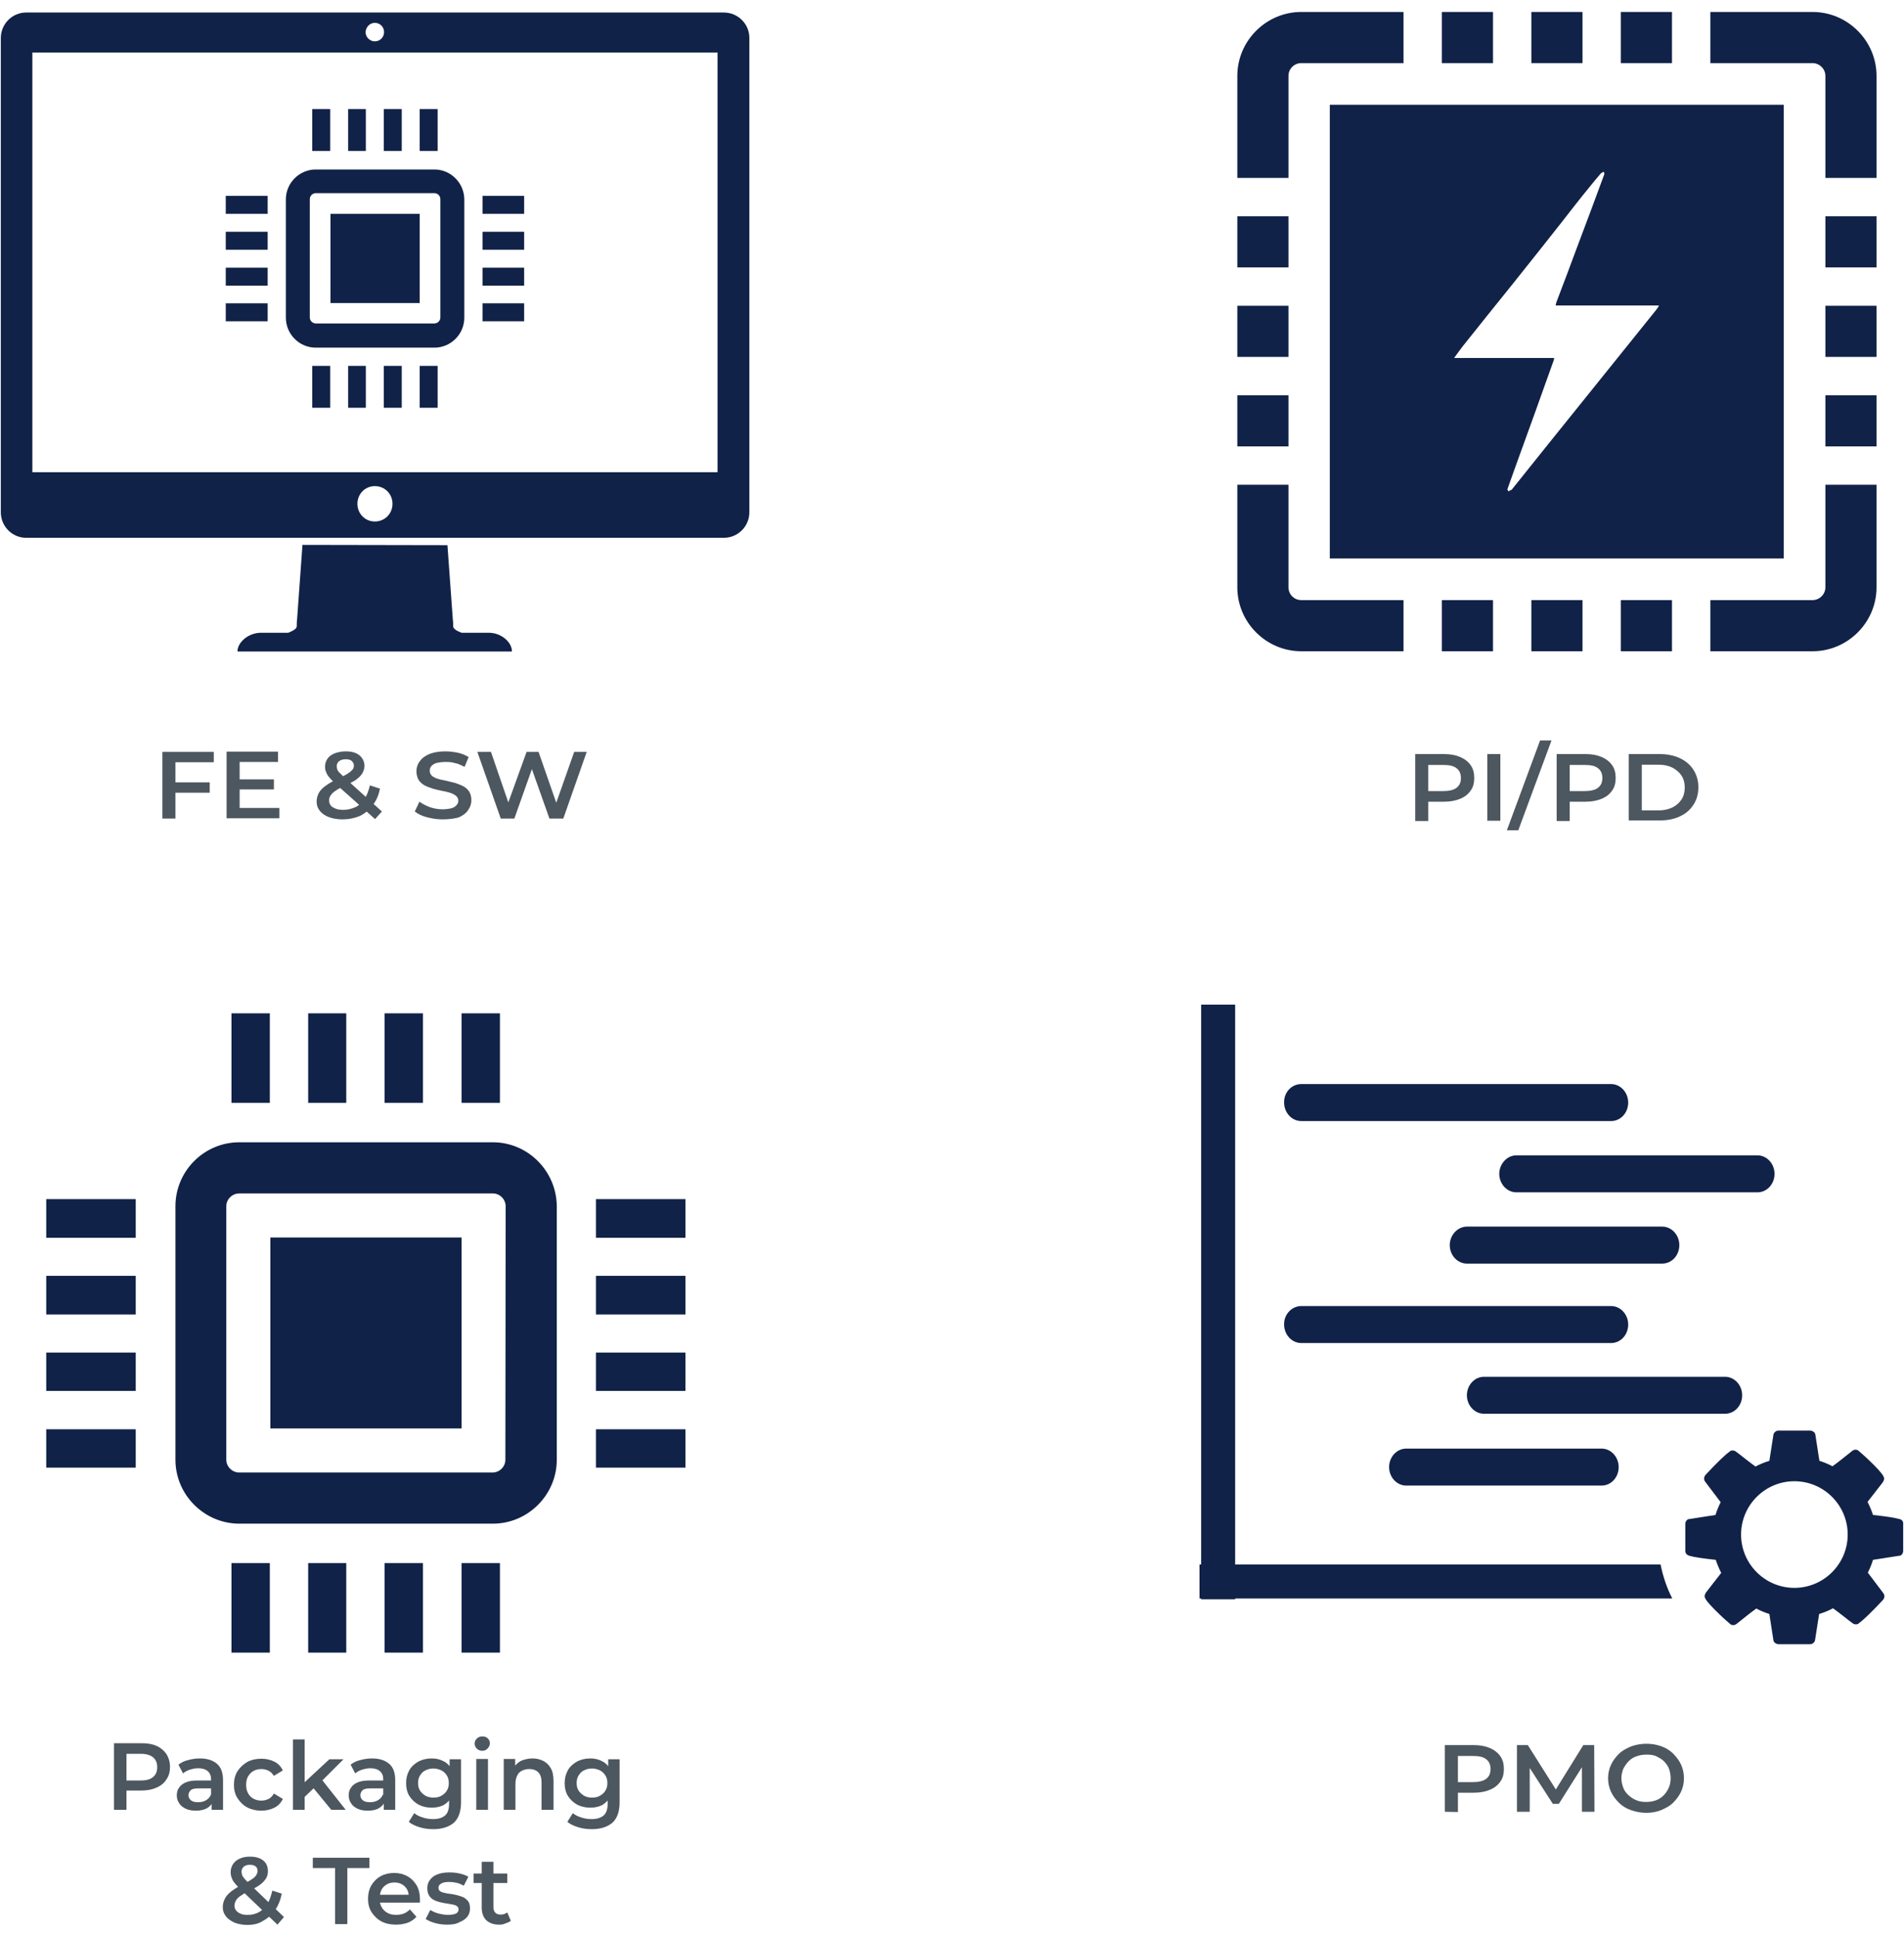 <?xml version="1.0" encoding="UTF-8"?> <svg xmlns="http://www.w3.org/2000/svg" xmlns:xlink="http://www.w3.org/1999/xlink" version="1.1" id="Layer_1" x="0px" y="0px" viewBox="0 0 700 712" style="enable-background:new 0 0 700 712;" xml:space="preserve"> <style type="text/css"> .st0{fill:#112248;} .st1{fill:#4D575F;} </style> <path class="st0" d="M159.7,62.3h-43.6c-6,0-11,4.9-11,11v43.5c0,6,4.9,11,11,11h43.6c6,0,11-4.9,11-11V73.2 C170.6,67.2,165.7,62.3,159.7,62.3L159.7,62.3z M161.9,116.7c0,1.2-1,2.2-2.2,2.2h-43.6c-1.2,0-2.2-1-2.2-2.2V73.2 c0-1.2,1-2.2,2.2-2.2h43.6c1.2,0,2.2,1,2.2,2.2V116.7L161.9,116.7z"></path> <polygon class="st0" points="121.5,111.4 154.3,111.4 154.3,78.6 121.5,78.6 "></polygon> <polygon class="st0" points="160.9,40.1 154.3,40.1 154.3,55.5 160.9,55.5 "></polygon> <polygon class="st0" points="121.4,40.1 114.8,40.1 114.8,55.5 121.4,55.5 "></polygon> <polygon class="st0" points="177.4,72 177.4,78.6 192.7,78.6 192.7,72 "></polygon> <polygon class="st0" points="147.7,40.1 141.1,40.1 141.1,55.5 147.7,55.5 "></polygon> <polygon class="st0" points="177.4,118.1 192.7,118.1 192.7,111.5 177.4,111.5 "></polygon> <polygon class="st0" points="177.4,105 192.7,105 192.7,98.4 177.4,98.4 "></polygon> <polygon class="st0" points="177.4,91.8 192.7,91.8 192.7,85.2 177.4,85.2 "></polygon> <polygon class="st0" points="134.5,40.1 128,40.1 128,55.5 134.5,55.5 "></polygon> <polygon class="st0" points="141.1,149.9 147.7,149.9 147.7,134.5 141.1,134.5 "></polygon> <polygon class="st0" points="83,78.6 98.4,78.6 98.4,72 83,72 "></polygon> <polygon class="st0" points="128,149.9 134.5,149.9 134.5,134.5 128,134.5 "></polygon> <polygon class="st0" points="154.3,149.9 160.9,149.9 160.9,134.5 154.3,134.5 "></polygon> <polygon class="st0" points="114.8,149.9 121.4,149.9 121.4,134.5 114.8,134.5 "></polygon> <polygon class="st0" points="83,91.8 98.4,91.8 98.4,85.2 83,85.2 "></polygon> <polygon class="st0" points="83,118.1 98.4,118.1 98.4,111.5 83,111.5 "></polygon> <polygon class="st0" points="83,105 98.4,105 98.4,98.4 83,98.4 "></polygon> <path class="st0" d="M179.7,232.6h-10c-1.9-0.7-3.1-1.5-3.1-2.4c0,0,0-2.2-0.1-2.2l-2-27.6l-53.3-0.1l-2,27.7 c-0.1,0-0.1,2.2-0.1,2.2c0,0.9-1.2,1.6-3.1,2.4H96c-4.8,0-8.7,3.6-8.7,6.9h100.9C188.3,236.2,184.4,232.6,179.7,232.6L179.7,232.6z"></path> <path class="st0" d="M266.1,4.6H9.6c-5.1,0-9.3,4.2-9.3,9.4v174.3c0,5.2,4.2,9.4,9.3,9.4h256.5c5.2,0,9.4-4.2,9.4-9.4V13.9 C275.5,8.8,271.3,4.6,266.1,4.6L266.1,4.6z M137.8,8.4c1.9,0,3.4,1.5,3.4,3.4s-1.5,3.4-3.4,3.4c-1.8,0-3.4-1.5-3.4-3.4 C134.5,9.9,136,8.4,137.8,8.4L137.8,8.4z M137.8,191.7c-3.6,0-6.4-2.9-6.4-6.5s2.8-6.5,6.4-6.5c3.7,0,6.5,2.9,6.5,6.5 S141.5,191.7,137.8,191.7L137.8,191.7z M263.8,173.6H11.9V19.3h251.9V173.6L263.8,173.6z"></path> <polygon class="st0" points="581.8,4.4 563,4.4 563,23.2 581.8,23.2 "></polygon> <polygon class="st0" points="548.9,4.4 530.1,4.4 530.1,23.2 548.9,23.2 "></polygon> <polygon class="st0" points="614.7,4.4 595.9,4.4 595.9,23.2 614.7,23.2 "></polygon> <polygon class="st0" points="671.1,164.1 689.9,164.1 689.9,145.3 671.1,145.3 "></polygon> <path class="st0" d="M666.4,4.4h-37.6v18.8h37.6c2.5,0,4.7,2.1,4.7,4.7v37.5h18.8V27.9C689.9,15,679.3,4.4,666.4,4.4L666.4,4.4z"></path> <polygon class="st0" points="671.1,98.3 689.9,98.3 689.9,79.5 671.1,79.5 "></polygon> <polygon class="st0" points="530.1,239.4 548.9,239.4 548.9,220.6 530.1,220.6 "></polygon> <polygon class="st0" points="671.1,131.2 689.9,131.2 689.9,112.4 671.1,112.4 "></polygon> <polygon class="st0" points="473.7,145.3 454.9,145.3 454.9,164.1 473.7,164.1 "></polygon> <path class="st0" d="M473.7,215.9v-37.7h-18.8v37.7c0,12.9,10.6,23.5,23.5,23.5H516v-18.8h-37.6 C475.8,220.6,473.7,218.5,473.7,215.9L473.7,215.9z"></path> <polygon class="st0" points="473.7,79.5 454.9,79.5 454.9,98.3 473.7,98.3 "></polygon> <polygon class="st0" points="563,239.4 581.8,239.4 581.8,220.6 563,220.6 "></polygon> <path class="st0" d="M671.1,215.9c0,2.6-2.2,4.7-4.7,4.7h-37.6v18.8h37.6c12.9,0,23.5-10.6,23.5-23.5v-37.7h-18.8V215.9L671.1,215.9 z"></path> <polygon class="st0" points="595.9,239.4 614.7,239.4 614.7,220.6 595.9,220.6 "></polygon> <path class="st0" d="M473.7,27.9c0-2.6,2.1-4.7,4.7-4.7H516V4.4h-37.6c-12.9,0-23.5,10.6-23.5,23.5v37.5h18.8L473.7,27.9L473.7,27.9 z"></path> <polygon class="st0" points="473.7,112.4 454.9,112.4 454.9,131.2 473.7,131.2 "></polygon> <path class="st0" d="M488.9,38.5v166.8h166.9V38.5H488.9z M608.9,113.9c-13.3,16.5-26.6,33.1-39.9,49.6c-4.3,5.4-8.6,10.7-12.9,16.1 c-0.1,0.2-0.3,0.4-0.5,0.5c-0.3,0.2-0.7,0.3-1.1,0.5c-0.1-0.3-0.3-0.6-0.3-0.8c1.1-3.2,2.3-6.3,3.4-9.5c4.6-12.6,9.1-25.2,13.6-37.8 c0.1-0.3,0.1-0.6,0.2-0.9c-12.2,0-24.3,0-36.8,0c1.1-1.5,2-2.8,3-4.1c6.1-7.6,12.1-15.2,18.2-22.7c6.1-7.6,12.1-15.2,18.1-22.8 c3.5-4.5,7-9,10.6-13.4c1.3-1.6,2.6-3.2,4-4.8c0.2-0.3,0.8-0.4,1.1-0.7c0.1,0.3,0.3,0.7,0.2,1c-3.3,8.9-6.6,17.9-10,26.8 c-2.5,6.7-5,13.5-7.6,20.2c-0.1,0.3-0.2,0.7-0.3,1.2c12.6,0,25.1,0,38,0C609.6,113,609.3,113.4,608.9,113.9z"></path> <g> <path class="st1" d="M64.5,300.9h-4.8v-24.5h18.9v3.8H64.5V300.9z M64.2,287.6h12.9v3.8H64.2V287.6z"></path> <path class="st1" d="M88.1,297h14.6v3.8H83.3v-24.5h18.9v3.8H88.1V297z M87.8,286.5h12.9v3.7H87.8V286.5z"></path> <path class="st1" d="M125.8,301.2c-1.8,0-3.4-0.3-4.8-0.8c-1.4-0.5-2.6-1.3-3.4-2.3c-0.8-1-1.2-2.1-1.2-3.4c0-1.2,0.3-2.2,0.8-3.2 c0.5-0.9,1.4-1.9,2.6-2.7c1.2-0.9,2.7-1.7,4.5-2.6c1.4-0.7,2.6-1.2,3.5-1.8c0.8-0.5,1.4-1,1.8-1.5c0.4-0.4,0.5-1,0.5-1.5 c0-0.7-0.3-1.2-0.8-1.7c-0.5-0.4-1.2-0.6-2.2-0.6c-1.1,0-1.9,0.3-2.4,0.7c-0.6,0.4-0.9,1.1-0.9,1.9c0,0.4,0.1,0.8,0.2,1.2 c0.2,0.4,0.4,0.8,0.9,1.2c0.4,0.4,1.1,1.1,1.8,1.8l13.7,12.4l-2.5,2.8L123,287.8c-0.8-0.8-1.5-1.5-2-2.1c-0.5-0.6-0.9-1.3-1.1-1.9 c-0.3-0.6-0.4-1.2-0.4-1.9c0-1.2,0.3-2.1,0.9-3c0.6-0.9,1.5-1.5,2.7-2c1.2-0.4,2.5-0.7,4-0.7c1.4,0,2.6,0.2,3.6,0.6 s1.9,1.1,2.4,1.9c0.6,0.8,0.9,1.8,0.9,2.8c0,1-0.3,1.9-0.8,2.8c-0.5,0.8-1.3,1.6-2.4,2.4c-1.1,0.7-2.6,1.5-4.4,2.3 c-1.3,0.6-2.4,1.2-3.2,1.8c-0.8,0.5-1.3,1.1-1.7,1.7c-0.4,0.5-0.5,1.2-0.5,1.8c0,0.7,0.2,1.2,0.6,1.8c0.4,0.5,1.1,0.9,1.9,1.2 c0.8,0.3,1.7,0.4,2.8,0.4c1.6,0,3-0.4,4.4-1c1.3-0.6,2.4-1.7,3.3-3c0.9-1.3,1.5-3,2-5l3.7,1.2c-0.5,2.4-1.3,4.4-2.7,6.1 c-1.2,1.7-2.8,3-4.6,3.9C130.3,300.8,128.1,301.2,125.8,301.2z"></path> <path class="st1" d="M162.7,301.2c-2,0-3.9-0.3-5.8-0.8c-1.9-0.5-3.3-1.2-4.4-2.1l1.7-3.6c1.1,0.8,2.3,1.4,3.8,2 c1.5,0.5,3.1,0.8,4.7,0.8c1.3,0,2.5-0.2,3.3-0.4s1.4-0.6,1.9-1.2c0.4-0.4,0.6-1,0.6-1.6c0-0.7-0.3-1.3-0.9-1.8 c-0.5-0.4-1.3-0.8-2.2-1.1c-0.9-0.3-1.9-0.5-3-0.7c-1.1-0.2-2.2-0.5-3.3-0.8c-1.1-0.4-2.1-0.7-3-1.2c-0.9-0.5-1.7-1.2-2.2-2 c-0.5-0.9-0.8-2-0.8-3.2c0-1.3,0.4-2.6,1.2-3.6c0.7-1.1,1.9-2,3.5-2.7c1.5-0.6,3.5-1,5.9-1c1.5,0,3.1,0.2,4.6,0.5s2.8,0.9,4,1.6 l-1.5,3.6c-1.2-0.6-2.4-1.2-3.6-1.4c-1.2-0.4-2.4-0.4-3.6-0.4c-1.3,0-2.4,0.2-3.2,0.4s-1.4,0.7-1.9,1.2c-0.4,0.5-0.5,1.1-0.5,1.7 c0,0.7,0.3,1.3,0.8,1.8c0.5,0.4,1.2,0.8,2.2,1.1c0.9,0.3,1.9,0.5,3,0.7c1.1,0.3,2.2,0.5,3.3,0.8c1.1,0.4,2,0.7,3,1.2 c0.9,0.5,1.7,1.2,2.2,2c0.5,0.8,0.8,1.9,0.8,3.2c0,1.3-0.4,2.5-1.2,3.6c-0.7,1.1-1.9,2-3.5,2.7 C167.1,300.9,165.1,301.2,162.7,301.2z"></path> <path class="st1" d="M184.1,300.9l-8.6-24.5h5l7.6,22.1h-2.5l8-22.1h4.4l7.7,22.1h-2.4l7.8-22.1h4.6l-8.6,24.5h-5.1l-7.1-20h1.3 l-7.1,20H184.1z"></path> </g> <g> <path class="st1" d="M520.3,301.7v-24.5h10.7c2.3,0,4.3,0.4,5.9,1.1c1.6,0.7,2.9,1.7,3.8,3c0.9,1.3,1.3,2.8,1.3,4.7 c0,1.8-0.4,3.4-1.3,4.6c-0.9,1.3-2.1,2.3-3.8,3c-1.6,0.7-3.6,1.1-5.9,1.1h-8l2.1-2.1v9.2H520.3z M525.1,293l-2.1-2.2h7.7 c2.1,0,3.7-0.4,4.8-1.2c1.1-0.9,1.6-2,1.6-3.6c0-1.5-0.5-2.8-1.6-3.6c-1.1-0.9-2.7-1.2-4.8-1.2h-7.7l2.1-2.2V293z"></path> <path class="st1" d="M546.8,301.7v-24.5h4.8v24.5H546.8z"></path> <path class="st1" d="M554,305.2l12.2-33h4.2l-12.2,33H554z"></path> <path class="st1" d="M572.3,301.7v-24.5h10.7c2.3,0,4.3,0.4,5.9,1.1c1.6,0.7,2.9,1.7,3.8,3c0.9,1.3,1.3,2.8,1.3,4.7 c0,1.8-0.4,3.4-1.3,4.6c-0.9,1.3-2.1,2.3-3.8,3c-1.6,0.7-3.6,1.1-5.9,1.1h-8l2.1-2.1v9.2H572.3z M577.1,293l-2.1-2.2h7.7 c2.1,0,3.7-0.4,4.8-1.2c1.1-0.9,1.6-2,1.6-3.6c0-1.5-0.5-2.8-1.6-3.6c-1.1-0.9-2.7-1.2-4.8-1.2h-7.7l2.1-2.2V293z"></path> <path class="st1" d="M598.8,301.7v-24.5h11.4c2.8,0,5.2,0.5,7.4,1.5c2.1,1,3.8,2.4,5,4.3c1.2,1.9,1.8,4,1.8,6.4 c0,2.5-0.6,4.6-1.8,6.4c-1.2,1.9-2.8,3.3-5,4.3c-2.1,1-4.6,1.5-7.4,1.5h-11.4V301.7z M603.6,297.9h6.2c2,0,3.6-0.4,5.1-1.1 c1.4-0.7,2.5-1.7,3.3-2.9c0.8-1.2,1.2-2.8,1.2-4.4s-0.4-3.2-1.2-4.4c-0.8-1.2-2-2.2-3.3-2.9c-1.4-0.7-3.1-1.1-5.1-1.1h-6.2V297.9z"></path> </g> <path class="st0" d="M181.2,419.9H88c-13,0-23.5,10.6-23.5,23.5v93.2c0,12.9,10.6,23.5,23.5,23.5h93.2c12.9,0,23.5-10.6,23.5-23.5 v-93.2C204.6,430.5,194.1,419.9,181.2,419.9L181.2,419.9z M185.8,536.6c0,2.6-2.2,4.7-4.7,4.7H88c-2.6,0-4.8-2.1-4.8-4.7v-93.2 c0-2.6,2.2-4.7,4.8-4.7h93.2c2.5,0,4.7,2.1,4.7,4.7L185.8,536.6L185.8,536.6z"></path> <polygon class="st0" points="99.4,525.1 169.7,525.1 169.7,454.9 99.4,454.9 "></polygon> <polygon class="st0" points="183.8,372.5 169.7,372.5 169.7,405.4 183.8,405.4 "></polygon> <polygon class="st0" points="99.2,372.5 85.1,372.5 85.1,405.4 99.2,405.4 "></polygon> <polygon class="st0" points="219.1,440.8 219.1,455 252,455 252,440.8 "></polygon> <polygon class="st0" points="155.5,372.5 141.4,372.5 141.4,405.4 155.5,405.4 "></polygon> <polygon class="st0" points="219.1,539.5 252,539.5 252,525.4 219.1,525.4 "></polygon> <polygon class="st0" points="219.1,511.3 252,511.3 252,497.2 219.1,497.2 "></polygon> <polygon class="st0" points="219.1,483.2 252,483.2 252,469 219.1,469 "></polygon> <polygon class="st0" points="127.3,372.5 113.3,372.5 113.3,405.4 127.3,405.4 "></polygon> <polygon class="st0" points="141.4,607.5 155.5,607.5 155.5,574.6 141.4,574.6 "></polygon> <polygon class="st0" points="17,455 49.9,455 49.9,440.8 17,440.8 "></polygon> <polygon class="st0" points="113.3,607.5 127.3,607.5 127.3,574.6 113.3,574.6 "></polygon> <polygon class="st0" points="169.7,607.5 183.8,607.5 183.8,574.6 169.7,574.6 "></polygon> <polygon class="st0" points="85.1,607.5 99.2,607.5 99.2,574.6 85.1,574.6 "></polygon> <polygon class="st0" points="17,483.2 49.9,483.2 49.9,469 17,469 "></polygon> <polygon class="st0" points="17,539.5 49.9,539.5 49.9,525.4 17,525.4 "></polygon> <polygon class="st0" points="17,511.3 49.9,511.3 49.9,497.2 17,497.2 "></polygon> <g> <path class="st1" d="M41.9,665.3v-24.5H52c2.2,0,4,0.3,5.6,1c1.5,0.7,2.7,1.7,3.6,3c0.8,1.3,1.3,2.9,1.3,4.7c0,1.8-0.4,3.3-1.3,4.6 c-0.8,1.3-2,2.3-3.6,3c-1.5,0.7-3.4,1.1-5.6,1.1h-7.5l2-2.1v9.2H41.9z M46.5,656.7l-2-2.2h7.3c2,0,3.5-0.4,4.5-1.3 c1-0.8,1.5-2,1.5-3.6s-0.5-2.7-1.5-3.6c-1-0.8-2.5-1.3-4.5-1.3h-7.3l2-2.2V656.7z"></path> <path class="st1" d="M72,665.6c-1.4,0-2.6-0.2-3.7-0.7c-1-0.5-1.9-1.1-2.4-2c-0.6-0.8-0.9-1.8-0.9-2.9c0-1,0.2-2,0.8-2.8 c0.5-0.8,1.3-1.5,2.5-2c1.1-0.5,2.7-0.7,4.5-0.7h5.4v2.9h-5.1c-1.5,0-2.5,0.2-3,0.7c-0.5,0.5-0.8,1.1-0.8,1.8 c0,0.8,0.3,1.4,0.9,1.9s1.5,0.7,2.6,0.7c1.1,0,2-0.2,2.9-0.7c0.9-0.5,1.5-1.2,1.9-2.2l0.7,2.6c-0.4,1.1-1.2,1.9-2.2,2.5 C75,665.3,73.7,665.6,72,665.6z M77.8,665.3v-3.8l-0.2-0.8v-6.6c0-1.3-0.4-2.3-1.2-3c-0.8-0.7-2-1.1-3.5-1.1c-1,0-2,0.2-3,0.5 c-1,0.3-1.9,0.8-2.6,1.4l-1.7-3.2c1-0.8,2.2-1.4,3.6-1.7c1.4-0.4,2.8-0.6,4.3-0.6c2.7,0,4.8,0.7,6.3,2c1.5,1.3,2.2,3.3,2.2,6v10.9 H77.8z"></path> <path class="st1" d="M96.1,665.6c-2,0-3.7-0.4-5.2-1.2c-1.5-0.8-2.7-2-3.6-3.4c-0.9-1.4-1.3-3.1-1.3-4.9c0-1.9,0.4-3.5,1.3-5 c0.9-1.4,2.1-2.5,3.6-3.4c1.5-0.8,3.3-1.2,5.2-1.2c1.8,0,3.4,0.4,4.8,1.1s2.4,1.8,3.1,3.2l-3.3,2c-0.6-0.9-1.2-1.5-2-1.9 c-0.8-0.4-1.7-0.6-2.6-0.6c-1.1,0-2,0.2-2.9,0.7c-0.9,0.5-1.5,1.2-2,2c-0.5,0.9-0.7,1.9-0.7,3.1c0,1.2,0.2,2.2,0.7,3.1 c0.5,0.9,1.2,1.6,2,2c0.9,0.5,1.8,0.7,2.9,0.7c0.9,0,1.8-0.2,2.6-0.6c0.8-0.4,1.5-1.1,2-2l3.3,2c-0.7,1.4-1.7,2.5-3.1,3.2 S97.9,665.6,96.1,665.6z"></path> <path class="st1" d="M107.7,665.3v-25.9h4.3v25.9H107.7z M111.3,661.2l0.1-5.5l9.7-9h5.2l-8.3,8.3l-2.3,2L111.3,661.2z M121.8,665.3l-6.9-8.4l2.8-3.5l9.4,11.9H121.8z"></path> <path class="st1" d="M135.2,665.6c-1.4,0-2.6-0.2-3.7-0.7c-1-0.5-1.9-1.1-2.4-2c-0.6-0.8-0.9-1.8-0.9-2.9c0-1,0.2-2,0.8-2.8 c0.5-0.8,1.3-1.5,2.5-2c1.1-0.5,2.7-0.7,4.5-0.7h5.4v2.9h-5.1c-1.5,0-2.5,0.2-3,0.7c-0.5,0.5-0.8,1.1-0.8,1.8 c0,0.8,0.3,1.4,0.9,1.9s1.5,0.7,2.6,0.7c1.1,0,2-0.2,2.9-0.7c0.9-0.5,1.5-1.2,1.9-2.2l0.7,2.6c-0.4,1.1-1.2,1.9-2.2,2.5 C138.3,665.3,136.9,665.6,135.2,665.6z M141.1,665.3v-3.8l-0.2-0.8v-6.6c0-1.3-0.4-2.3-1.2-3c-0.8-0.7-2-1.1-3.5-1.1 c-1,0-2,0.2-3,0.5c-1,0.3-1.9,0.8-2.6,1.4l-1.7-3.2c1-0.8,2.2-1.4,3.6-1.7c1.4-0.4,2.8-0.6,4.3-0.6c2.7,0,4.8,0.7,6.3,2 c1.5,1.3,2.2,3.3,2.2,6v10.9H141.1z"></path> <path class="st1" d="M158.7,664.5c-1.8,0-3.4-0.4-4.8-1.1c-1.4-0.8-2.5-1.8-3.4-3.2c-0.8-1.3-1.2-2.9-1.2-4.7 c0-1.8,0.4-3.4,1.2-4.8c0.8-1.4,2-2.4,3.4-3.2c1.4-0.7,3-1.1,4.8-1.1c1.6,0,3,0.3,4.3,1c1.3,0.6,2.3,1.6,3,3c0.7,1.3,1.1,3,1.1,5.1 c0,2-0.4,3.7-1.1,5.1c-0.7,1.3-1.8,2.3-3,3C161.7,664.2,160.3,664.5,158.7,664.5z M159.3,672.4c-1.7,0-3.4-0.2-5-0.7s-3-1.1-4-2 l2-3.2c0.8,0.7,1.8,1.2,3.1,1.6c1.2,0.4,2.5,0.6,3.8,0.6c2,0,3.5-0.5,4.5-1.4c1-0.9,1.4-2.4,1.4-4.3v-3.3l0.3-4.2l-0.1-4.2v-4.6 h4.2v15.8c0,3.4-0.9,5.9-2.6,7.5C165,671.6,162.5,672.4,159.3,672.4z M159.4,660.8c1.1,0,2.1-0.2,2.9-0.7c0.9-0.5,1.5-1.1,2-1.9 c0.5-0.8,0.7-1.7,0.7-2.7c0-1.1-0.2-2-0.7-2.8c-0.5-0.8-1.1-1.4-2-1.9c-0.9-0.4-1.8-0.7-2.9-0.7s-2.1,0.2-3,0.7 c-0.9,0.4-1.5,1.1-2,1.9c-0.5,0.8-0.7,1.7-0.7,2.8c0,1,0.2,1.9,0.7,2.7c0.5,0.8,1.2,1.4,2,1.9C157.3,660.6,158.3,660.8,159.4,660.8 z"></path> <path class="st1" d="M177.3,643.6c-0.8,0-1.5-0.3-2-0.8c-0.5-0.5-0.8-1.1-0.8-1.9c0-0.7,0.3-1.3,0.8-1.8s1.2-0.8,2-0.8 c0.8,0,1.5,0.2,2,0.7c0.5,0.5,0.8,1.1,0.8,1.8c0,0.7-0.3,1.4-0.8,1.9C178.8,643.3,178.1,643.6,177.3,643.6z M175.1,665.3v-18.7h4.3 v18.7H175.1z"></path> <path class="st1" d="M195.7,646.4c1.5,0,2.8,0.3,4,0.9c1.2,0.6,2.1,1.5,2.8,2.7c0.7,1.2,1,2.8,1,4.6v10.7h-4.4v-10.1 c0-1.7-0.4-2.9-1.2-3.7c-0.8-0.8-1.9-1.2-3.3-1.2c-1,0-1.9,0.2-2.7,0.6c-0.8,0.4-1.4,1-1.8,1.9c-0.4,0.8-0.6,1.9-0.6,3.1v9.4h-4.3 v-18.7h4.2v5.1l-0.7-1.6c0.6-1.2,1.6-2.1,2.8-2.8C192.7,646.8,194.1,646.4,195.7,646.4z"></path> <path class="st1" d="M217,664.5c-1.8,0-3.4-0.4-4.8-1.1c-1.4-0.8-2.5-1.8-3.4-3.2c-0.8-1.3-1.2-2.9-1.2-4.7c0-1.8,0.4-3.4,1.2-4.8 c0.8-1.4,2-2.4,3.4-3.2c1.4-0.7,3-1.1,4.8-1.1c1.6,0,3,0.3,4.3,1c1.3,0.6,2.3,1.6,3,3c0.7,1.3,1.1,3,1.1,5.1c0,2-0.4,3.7-1.1,5.1 c-0.7,1.3-1.8,2.3-3,3C220,664.2,218.6,664.5,217,664.5z M217.6,672.4c-1.7,0-3.4-0.2-5-0.7s-3-1.1-4-2l2-3.2 c0.8,0.7,1.8,1.2,3.1,1.6c1.2,0.4,2.5,0.6,3.8,0.6c2,0,3.5-0.5,4.5-1.4c1-0.9,1.4-2.4,1.4-4.3v-3.3l0.3-4.2l-0.1-4.2v-4.6h4.2v15.8 c0,3.4-0.9,5.9-2.6,7.5C223.3,671.6,220.8,672.4,217.6,672.4z M217.7,660.8c1.1,0,2.1-0.2,2.9-0.7c0.9-0.5,1.5-1.1,2-1.9 c0.5-0.8,0.7-1.7,0.7-2.7c0-1.1-0.2-2-0.7-2.8c-0.5-0.8-1.1-1.4-2-1.9c-0.9-0.4-1.8-0.7-2.9-0.7s-2.1,0.2-3,0.7 c-0.9,0.4-1.5,1.1-2,1.9c-0.5,0.8-0.7,1.7-0.7,2.8c0,1,0.2,1.9,0.7,2.7c0.5,0.8,1.2,1.4,2,1.9C215.6,660.6,216.6,660.8,217.7,660.8 z"></path> <path class="st1" d="M90.9,707.6c-1.7,0-3.2-0.3-4.6-0.8c-1.3-0.6-2.4-1.3-3.2-2.3c-0.8-1-1.2-2.1-1.2-3.4c0-1.2,0.3-2.2,0.8-3.2 s1.3-1.8,2.4-2.7c1.1-0.8,2.5-1.7,4.3-2.6c1.4-0.7,2.5-1.3,3.2-1.8c0.8-0.5,1.3-1,1.6-1.5s0.5-1,0.5-1.5c0-0.7-0.2-1.3-0.7-1.7 c-0.5-0.4-1.2-0.6-2.1-0.6c-1,0-1.7,0.2-2.3,0.7c-0.5,0.5-0.8,1.1-0.8,1.8c0,0.4,0.1,0.8,0.2,1.2c0.1,0.4,0.4,0.8,0.8,1.3 c0.4,0.5,1,1.1,1.7,1.8l12.9,12.4l-2.4,2.8l-14-13.4c-0.8-0.8-1.4-1.5-1.9-2.1c-0.5-0.7-0.8-1.3-1-1.9c-0.2-0.6-0.3-1.2-0.3-1.9 c0-1.1,0.3-2.1,0.9-3c0.6-0.9,1.4-1.5,2.5-2c1.1-0.5,2.3-0.7,3.8-0.7c1.3,0,2.4,0.2,3.4,0.6s1.7,1,2.3,1.8c0.5,0.8,0.8,1.7,0.8,2.9 c0,1-0.2,1.9-0.7,2.7c-0.5,0.8-1.2,1.6-2.3,2.4c-1,0.7-2.4,1.5-4.2,2.3c-1.3,0.7-2.3,1.3-3,1.8c-0.7,0.5-1.3,1.1-1.6,1.7 c-0.3,0.6-0.5,1.2-0.5,1.8c0,0.7,0.2,1.3,0.6,1.8c0.4,0.5,1,0.9,1.7,1.2c0.7,0.3,1.6,0.4,2.6,0.4c1.5,0,2.8-0.3,4.1-1 c1.2-0.7,2.3-1.6,3.1-3s1.4-3,1.8-4.9l3.5,1.1c-0.5,2.4-1.3,4.4-2.5,6.1s-2.7,3-4.4,3.9C95.1,707.2,93.1,707.6,90.9,707.6z"></path> <path class="st1" d="M123.2,707.3v-20.6H115v-3.8h20.8v3.8h-8.1v20.6H123.2z"></path> <path class="st1" d="M145.6,707.5c-2.1,0-3.9-0.4-5.4-1.2c-1.5-0.8-2.7-2-3.6-3.4c-0.9-1.4-1.3-3.1-1.3-4.9s0.4-3.5,1.2-4.9 c0.8-1.4,2-2.6,3.4-3.4c1.5-0.8,3.1-1.2,5-1.2c1.8,0,3.4,0.4,4.9,1.2c1.4,0.8,2.5,1.9,3.4,3.4c0.8,1.4,1.2,3.2,1.2,5.1 c0,0.2,0,0.4,0,0.6c0,0.2,0,0.5-0.1,0.6h-15.5v-2.9H152l-1.7,0.9c0-1-0.2-2-0.6-2.8c-0.5-0.8-1.1-1.5-1.9-1.9 c-0.8-0.5-1.7-0.7-2.8-0.7c-1,0-2,0.2-2.8,0.7c-0.8,0.5-1.5,1.1-1.9,1.9c-0.4,0.8-0.7,1.8-0.7,2.9v0.7c0,1.1,0.2,2.1,0.8,3 c0.5,0.9,1.2,1.5,2.1,2s2,0.7,3.2,0.7c1,0,2-0.2,2.8-0.5c0.8-0.3,1.6-0.9,2.2-1.5l2.4,2.7c-0.9,1-1.9,1.7-3.2,2.2 C148.7,707.2,147.3,707.5,145.6,707.5z"></path> <path class="st1" d="M164.4,707.5c-1.6,0-3.1-0.2-4.5-0.6c-1.4-0.4-2.6-0.9-3.4-1.5l1.7-3.3c0.8,0.5,1.8,1,3,1.3 c1.2,0.3,2.3,0.5,3.5,0.5c1.4,0,2.3-0.2,3-0.5c0.6-0.4,0.9-0.9,0.9-1.5c0-0.5-0.2-0.9-0.6-1.2c-0.4-0.3-1-0.5-1.6-0.6 c-0.7-0.1-1.4-0.3-2.3-0.4c-0.8-0.1-1.7-0.3-2.5-0.5c-0.8-0.2-1.6-0.5-2.3-0.9c-0.7-0.4-1.2-0.9-1.6-1.6c-0.4-0.7-0.6-1.5-0.6-2.6 c0-1.2,0.3-2.2,1-3.1c0.7-0.9,1.6-1.6,2.8-2c1.2-0.5,2.7-0.7,4.3-0.7c1.2,0,2.5,0.1,3.8,0.4c1.3,0.3,2.4,0.7,3.2,1.2l-1.7,3.3 c-0.9-0.5-1.7-0.9-2.7-1.1c-0.9-0.2-1.8-0.3-2.7-0.3c-1.3,0-2.3,0.2-2.9,0.6c-0.7,0.4-1,0.9-1,1.5c0,0.6,0.2,1,0.6,1.3 c0.4,0.3,1,0.5,1.6,0.6c0.7,0.2,1.4,0.3,2.3,0.4c0.8,0.1,1.6,0.3,2.5,0.5c0.8,0.2,1.6,0.5,2.3,0.8c0.7,0.4,1.2,0.9,1.7,1.5 c0.4,0.7,0.6,1.5,0.6,2.5c0,1.2-0.3,2.2-1,3.1c-0.7,0.9-1.7,1.5-2.9,2C167.7,707.3,166.2,707.5,164.4,707.5z"></path> <path class="st1" d="M174.1,692.2v-3.5h12.4v3.5H174.1z M183.6,707.5c-2,0-3.6-0.5-4.8-1.6c-1.1-1.1-1.7-2.6-1.7-4.7v-16.8h4.3 v16.6c0,0.9,0.2,1.6,0.7,2.1c0.5,0.5,1.1,0.7,2,0.7c1,0,1.7-0.3,2.4-0.8l1.3,3.1c-0.5,0.4-1.2,0.7-1.9,0.9 C185.1,707.4,184.4,707.5,183.6,707.5z"></path> </g> <polygon class="st0" points="454.1,369.3 441.6,369.3 441.6,587.9 454.1,587.9 "></polygon> <path class="st0" d="M478.4,398.5h113.9c3.5,0,6.3,3.1,6.3,6.8c0,3.8-2.8,6.8-6.3,6.8H478.4c-3.5,0-6.3-3.1-6.3-6.8 C472,401.5,474.9,398.5,478.4,398.5L478.4,398.5z"></path> <path class="st0" d="M557.5,424.7h88.6c3.5,0,6.3,3.1,6.3,6.8c0,3.8-2.8,6.8-6.3,6.8h-88.6c-3.5,0-6.3-3.1-6.3-6.8 S554.1,424.7,557.5,424.7L557.5,424.7z"></path> <path class="st0" d="M539.3,450.9h71.8c3.5,0,6.3,3.1,6.3,6.8c0,3.8-2.8,6.8-6.3,6.8h-71.8c-3.5,0-6.3-3.1-6.3-6.8 C533,454,535.9,450.9,539.3,450.9L539.3,450.9z"></path> <path class="st0" d="M478.4,480.1h113.9c3.5,0,6.3,3.1,6.3,6.8c0,3.8-2.8,6.8-6.3,6.8H478.4c-3.5,0-6.3-3.1-6.3-6.8 C472,483.2,474.9,480.1,478.4,480.1L478.4,480.1z"></path> <path class="st0" d="M545.6,506.1h88.6c3.5,0,6.3,3.1,6.3,6.8c0,3.8-2.8,6.8-6.3,6.8h-88.6c-3.5,0-6.3-3.1-6.3-6.8 C539.3,509.2,542.1,506.1,545.6,506.1L545.6,506.1z"></path> <path class="st0" d="M517,532.5h71.8c3.5,0,6.3,3.1,6.3,6.8c0,3.8-2.8,6.8-6.3,6.8H517c-3.5,0-6.3-3.1-6.3-6.8 S513.5,532.5,517,532.5L517,532.5z"></path> <path class="st0" d="M610.5,575.1H441v12.5h173.8C612.8,583.7,611.4,579.5,610.5,575.1z"></path> <g> <path class="st0" d="M698.3,558.4c-1.7-0.5-5-1-9.7-1.5c-0.5-1.6-1.2-3.2-2-4.8l5.6-7.2c0.3-0.5,0.5-0.9,0.5-1.4 c0-0.8-1.2-2.4-3.7-4.9s-4.4-4.2-5.6-5.2c-0.3-0.3-0.7-0.5-1.2-0.5s-0.9,0.2-1.3,0.5c-3.1,2.5-5.5,4.4-7.2,5.6 c-1.3-0.7-2.9-1.4-4.8-2l-1.5-9.7c-0.1-0.4-0.3-0.8-0.7-1c-0.4-0.3-0.8-0.4-1.2-0.4h-11.6c-0.5,0-0.9,0.1-1.2,0.4 c-0.4,0.3-0.6,0.6-0.7,1.1l-1.5,9.6c-1.7,0.5-3.4,1.2-5.1,2.1c-0.9-0.6-2.1-1.6-3.7-2.8c-1.6-1.3-2.7-2.1-3.5-2.7 c-0.4-0.3-0.8-0.4-1.2-0.4c-0.5,0-0.9,0.1-1.1,0.4c-1.8,1.3-4.7,4.1-8.9,8.6c-0.3,0.4-0.5,0.9-0.5,1.3c0,0.5,0.2,0.9,0.5,1.3 l5.6,7.4c-0.7,1.4-1.4,3-1.9,4.7l-9.6,1.5c-0.5,0-0.8,0.2-1.1,0.6s-0.4,0.8-0.4,1.3v3.9v1.9v3.9c0,1,0.5,1.6,1.5,1.9 c1.7,0.5,5,1,9.7,1.5c0.5,1.6,1.2,3.2,2,4.8l-5.6,7.2c-0.3,0.5-0.5,0.9-0.5,1.4c0,0.8,1.2,2.4,3.7,4.9s4.4,4.2,5.6,5.2 c0.3,0.3,0.7,0.5,1.2,0.5s0.9-0.2,1.3-0.5c3.1-2.5,5.5-4.4,7.2-5.6c1.3,0.7,2.9,1.4,4.8,2l1.5,9.7c0.1,0.4,0.3,0.8,0.7,1 c0.4,0.3,0.8,0.4,1.2,0.4h11.5c0.5,0,0.9-0.1,1.2-0.4c0.4-0.3,0.6-0.6,0.7-1.1l1.5-9.6c1.7-0.5,3.4-1.2,5.1-2.1 c0.9,0.6,2.1,1.6,3.7,2.8c1.6,1.3,2.7,2.1,3.5,2.7c0.4,0.3,0.8,0.4,1.2,0.4c0.5,0,0.9-0.1,1.1-0.4c1.8-1.3,4.7-4.1,8.9-8.6 c0.3-0.4,0.5-0.9,0.5-1.3c0-0.5-0.2-0.9-0.5-1.3l-5.6-7.4c0.7-1.4,1.4-3,1.9-4.7l9.6-1.5c0.5,0,0.8-0.2,1.1-0.6 c0.3-0.4,0.4-0.8,0.4-1.3v-3.9v-1.9v-3.9C699.8,559.3,699.3,558.6,698.3,558.4z M659.7,583.7c-10.8,0-19.6-8.8-19.6-19.6 s8.8-19.6,19.6-19.6s19.6,8.8,19.6,19.6C679.3,574.9,670.5,583.7,659.7,583.7z"></path> </g> <g> <path class="st1" d="M531.2,666v-24.5h10.7c2.3,0,4.3,0.4,5.9,1.1c1.6,0.7,2.9,1.7,3.8,3s1.3,2.8,1.3,4.7c0,1.8-0.4,3.4-1.3,4.6 c-0.9,1.3-2.1,2.3-3.8,3c-1.6,0.7-3.6,1.1-5.9,1.1h-8l2.1-2.1v9.2L531.2,666L531.2,666z M536,657.3l-2.1-2.2h7.7 c2.1,0,3.7-0.4,4.8-1.2c1.1-0.9,1.6-2,1.6-3.6c0-1.5-0.5-2.8-1.6-3.6c-1.1-0.9-2.7-1.2-4.8-1.2h-7.7l2.1-2.2V657.3z"></path> <path class="st1" d="M557.7,666v-24.5h4l11.3,17.9h-2l11.1-17.9h4l0.1,24.5h-4.6v-17.8h0.9l-9.4,14.9h-2.2l-9.6-14.9h1.1V666H557.7 z"></path> <path class="st1" d="M605.2,666.4c-2,0-3.8-0.4-5.6-1c-1.7-0.6-3.2-1.5-4.4-2.7c-1.2-1.2-2.2-2.5-2.9-4c-0.7-1.5-1.1-3.2-1.1-5 s0.4-3.5,1.1-5c0.7-1.5,1.7-2.8,2.9-4c1.2-1.2,2.8-2,4.4-2.7c1.7-0.6,3.6-1,5.6-1c2,0,3.8,0.3,5.5,0.9c1.7,0.6,3.2,1.5,4.4,2.7 c1.2,1.2,2.2,2.5,2.9,4c0.7,1.5,1.1,3.2,1.1,5.1s-0.4,3.5-1.1,5c-0.7,1.5-1.7,2.8-2.9,4c-1.2,1.2-2.8,2-4.4,2.7 C609,666.1,607.1,666.4,605.2,666.4z M605.2,662.4c1.3,0,2.5-0.2,3.6-0.6c1.1-0.4,2-1,2.8-1.8s1.4-1.7,1.9-2.8s0.7-2.2,0.7-3.5 c0-1.2-0.2-2.4-0.6-3.5c-0.4-1.1-1.1-2-1.9-2.8c-0.8-0.8-1.8-1.3-2.8-1.8s-2.3-0.6-3.6-0.6c-1.3,0-2.5,0.2-3.6,0.6 c-1.2,0.4-2.1,1-2.9,1.8c-0.8,0.8-1.4,1.7-2,2.8c-0.4,1.1-0.7,2.2-0.7,3.5c0,1.2,0.3,2.4,0.7,3.5c0.4,1.1,1.1,2,2,2.8 c0.9,0.8,1.8,1.4,2.9,1.8C602.6,662.2,603.8,662.4,605.2,662.4z"></path> </g> </svg> 